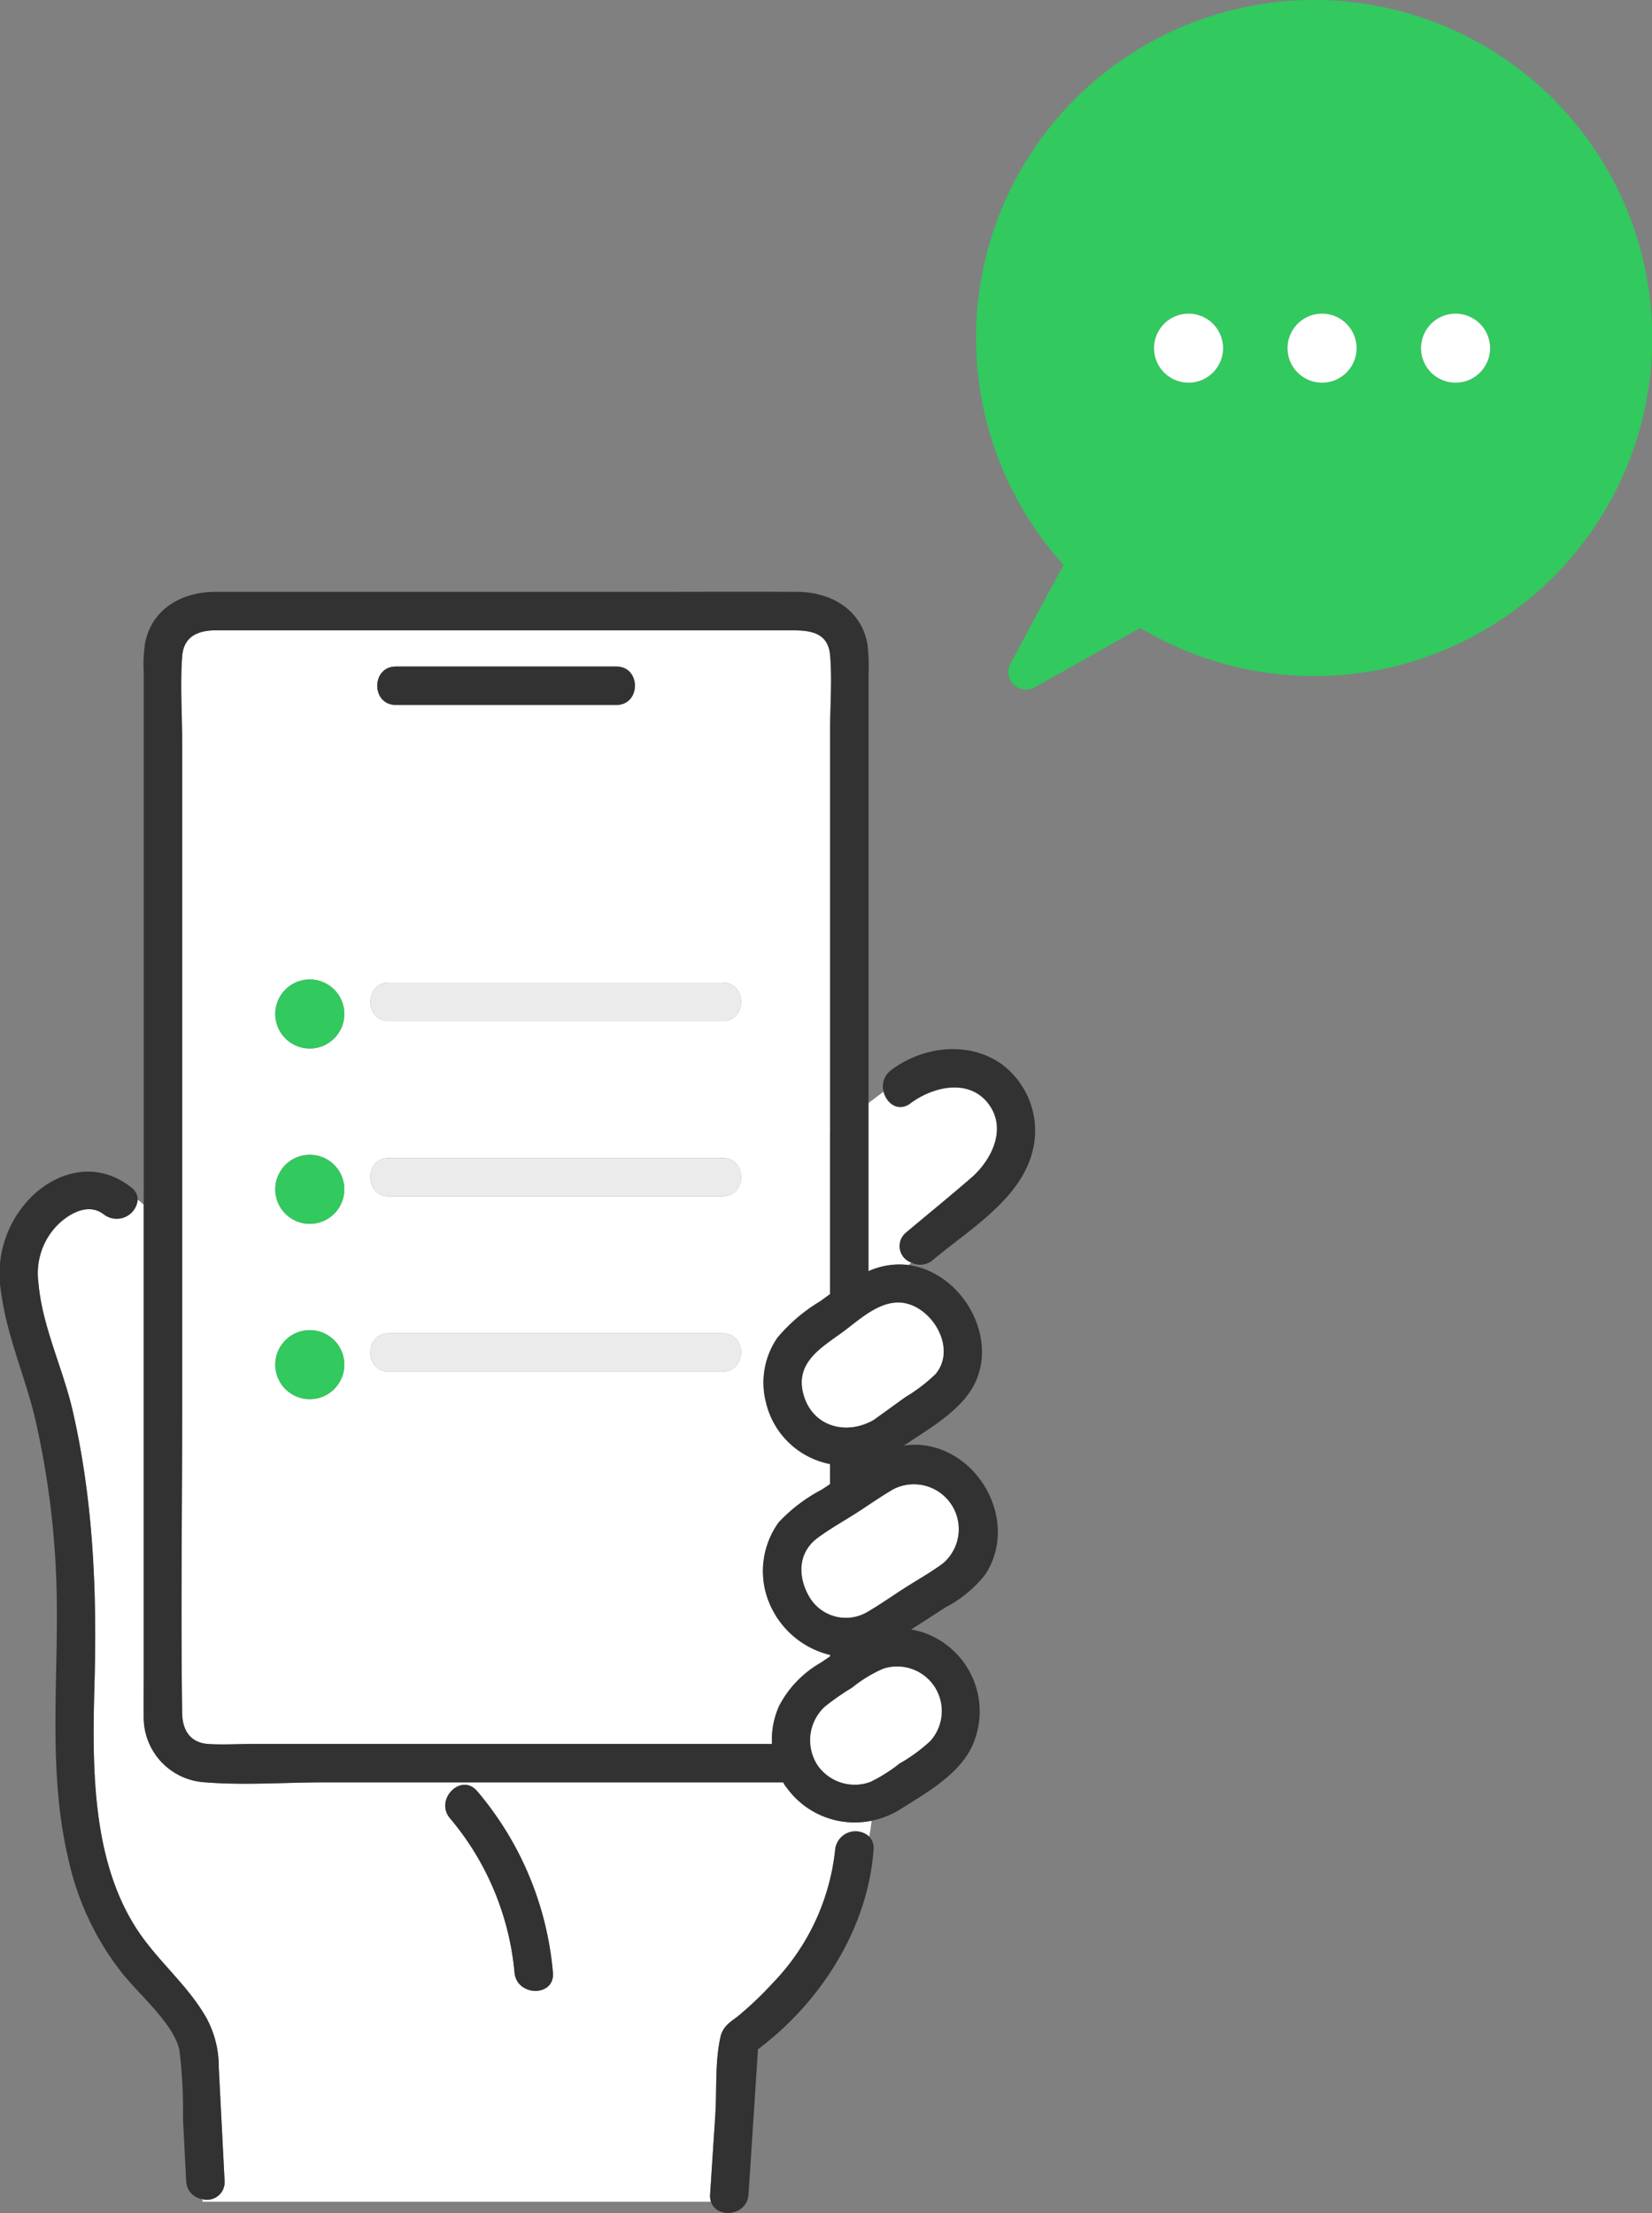 <svg xmlns="http://www.w3.org/2000/svg" width="165.664" height="221.922" data-name="グループ 27919"><rect width="100%" height="100%" fill="#808080" stroke="none"/><defs><clipPath id="a"><path fill="none" d="M0 0h165.664v221.922H0z" data-name="長方形 19585"/></clipPath></defs><g clip-path="url(#a)" data-name="グループ 27919"><path fill="#fff" d="M71.73 212.084c.164-2.507-.041-5.4.531-7.86.267-1.146 1.265-1.639 1.766-2.058a35.29 35.29 0 0 0 3.464-3.3 22.63 22.63 0 0 0 6.259-13.369 2.05 2.05 0 0 1 3.421-1.318c.1-.533.169-1.069.239-1.6a8.4 8.4 0 0 1-8.511-3.3 2.148 2.148 0 0 1-.225-.308 2.241 2.241 0 0 1-.134-.237H32.548c-4.049 0-8.252.33-12.291-.03a6.522 6.522 0 0 1-5.845-6.71c-.018-1.184 0-2.369 0-3.553v-47.625q-.293-.266-.6-.525a2.119 2.119 0 0 1-3.389 1.5c-1.583-1.246-3.591-.057-4.767 1.165a6.915 6.915 0 0 0-1.806 5.65c.369 4.405 2.462 8.61 3.445 12.9 2.055 8.979 2.434 18.076 2.182 27.252-.23 8.365-.37 18.292 4.741 25.427 2.007 2.8 4.71 5.089 6.438 8.1a10.235 10.235 0 0 1 1.282 5l.586 11.43a1.762 1.762 0 0 1-2.21 1.822v.258h50.98a1.92 1.92 0 0 1-.084-.724l.521-7.987m-20.135-14.28a27.923 27.923 0 0 0-6.464-15.458c-1.59-1.883 1.122-4.62 2.723-2.723a32.408 32.408 0 0 1 7.592 18.182c.225 2.472-3.629 2.448-3.852 0" data-name="パス 38015"/><path fill="#fff" d="m91.136 126.864.235-.259a1.749 1.749 0 0 1-.539-2.982c2.187-1.837 4.406-3.641 6.564-5.512 2.017-1.748 3.585-4.851 1.786-7.34-1.943-2.691-5.632-1.817-7.878-.131-1.217.914-2.408.008-2.7-1.168l-1.515 1.144v16.862a7.533 7.533 0 0 1 4.043-.615" data-name="パス 38016"/><path fill="#fff" d="M82.271 130.479c.323-.233.647-.468.971-.7v-16.251l-.377.285.377-.285v-40.4c0-2.435.207-4.973 0-7.4s-2.161-2.516-4-2.516H21.675c-1.747 0-3.26.551-3.412 2.625-.208 2.829 0 5.751 0 8.584v67.069c0 10.1-.143 20.214 0 30.314.023 1.65.767 2.968 2.625 3.09 1.428.094 2.895 0 4.325 0h52.2a8.243 8.243 0 0 1 .724-3.835 10.7 10.7 0 0 1 4.183-4.323l.922-.627v-.144a8.817 8.817 0 0 1-5.213-3.584 2.158 2.158 0 0 1-.154-.222 2.088 2.088 0 0 1-.14-.251 8.331 8.331 0 0 1 .364-9.249 16.275 16.275 0 0 1 4.3-3.266c.279-.179.56-.367.844-.56v-2.01a8.209 8.209 0 0 1-6.427-6.171 7.938 7.938 0 0 1 1.147-6.5 17.074 17.074 0 0 1 4.308-3.667M39.692 66.841h22.123c2.482 0 2.478 3.852 0 3.852H39.692c-2.483 0-2.478-3.852 0-3.852m-8.625 73.47a3.461 3.461 0 1 1 3.461-3.461 3.461 3.461 0 0 1-3.461 3.461m0-17.583a3.461 3.461 0 1 1 3.461-3.461 3.461 3.461 0 0 1-3.461 3.461m0-17.582a3.461 3.461 0 1 1 3.461-3.461 3.461 3.461 0 0 1-3.461 3.461m41.392 32.408H39.002c-2.482 0-2.478-3.852 0-3.852h33.455c2.482 0 2.478 3.852 0 3.852m0-17.582H39.002c-2.482 0-2.478-3.852 0-3.852h33.455c2.482 0 2.478 3.852 0 3.852m0-17.582H39.002c-2.482 0-2.478-3.852 0-3.852h33.455c2.482 0 2.478 3.852 0 3.852" data-name="パス 38017"/><path fill="#323232" d="M100.449 106.716c-3.355-2.375-7.92-1.781-11.09.6a2.018 2.018 0 0 0-.752 2.158l1.519-1.148-1.519 1.148c.288 1.176 1.479 2.082 2.7 1.168 2.246-1.686 5.934-2.56 7.878.131 1.8 2.489.231 5.592-1.786 7.34-2.158 1.87-4.377 3.675-6.564 5.512a1.749 1.749 0 0 0 .539 2.983l1.5-1.657-1.5 1.657a1.948 1.948 0 0 0 2.184-.259c3.424-2.875 8.4-5.856 9.813-10.315a8.316 8.316 0 0 0-2.918-9.315" data-name="パス 38018"/><path fill="#323232" d="M39.69 70.693h22.119c2.478 0 2.482-3.852 0-3.852H39.69c-2.478 0-2.482 3.852 0 3.852" data-name="パス 38019"/><path fill="#fff" d="M89.584 149.342c-1.258.733-2.462 1.583-3.686 2.37-1.3.834-2.686 1.6-3.923 2.523-2.006 1.5-1.991 3.953-.776 5.974a4.252 4.252 0 0 0 5.767 1.455c1.258-.733 2.461-1.583 3.686-2.37 1.3-.834 2.686-1.6 3.923-2.523a4.506 4.506 0 0 0-4.99-7.43" data-name="パス 38020"/><path fill="#323232" d="M98.754 157.963c3.345-4.95-.112-12.027-5.844-12.989a6.936 6.936 0 0 0-2.282 0c2.459-1.637 5.524-3.4 6.917-5.845 2.348-4.118-.027-9.543-4.083-11.536a7.643 7.643 0 0 0-2.326-.731l-2.945 3.25 2.945-3.25a7.533 7.533 0 0 0-4.043.615v-16.86l-3.852 2.91v16.253c-.324.231-.647.465-.971.7a17.091 17.091 0 0 0-4.309 3.667 7.937 7.937 0 0 0-1.147 6.5 8.208 8.208 0 0 0 6.426 6.17v2.01c-.283.193-.565.381-.843.56a16.269 16.269 0 0 0-4.3 3.266 8.331 8.331 0 0 0-.364 9.248 2.82 2.82 0 0 0 .3.474 8.815 8.815 0 0 0 5.213 3.583v.144l-.922.627a10.689 10.689 0 0 0-4.182 4.323 8.229 8.229 0 0 0-.724 3.836h-52.2c-1.431 0-2.9.094-4.325 0-1.858-.123-2.6-1.441-2.625-3.09-.143-10.1 0-20.213 0-30.314V74.416c0-2.834-.208-5.756 0-8.584.153-2.074 1.664-2.625 3.412-2.625h57.567c1.838 0 3.792.1 4 2.515s0 4.967 0 7.4v40.4l3.852-2.91V67.511a17.723 17.723 0 0 0-.1-2.824c-.577-3.56-3.681-5.314-7.016-5.332-5.508-.03-11.017 0-16.525 0H21.575c-3.275 0-6.3 1.64-7.02 5.083a14.477 14.477 0 0 0-.143 2.965v53.412a10.77 10.77 0 0 1 3.079 4.3 10.77 10.77 0 0 0-3.079-4.3v47.632c0 1.184-.018 2.369 0 3.553a6.522 6.522 0 0 0 5.845 6.71c4.039.36 8.242.03 12.291.03h45.994a2.176 2.176 0 0 0 .134.237 2.119 2.119 0 0 0 .225.308 8.4 8.4 0 0 0 8.51 3.3 8.582 8.582 0 0 0 2.867-1.145c2.621-1.648 5.92-3.493 7.239-6.4a8.37 8.37 0 0 0-5.027-11.363 8.2 8.2 0 0 0-1.125-.263l3.5-2.252a12.292 12.292 0 0 0 3.888-3.2m-18.225-18.34c-.691-2.966 1.763-4.431 3.828-5.921 2-1.443 4.35-3.864 7.041-2.822 2.539.984 4.365 4.6 2.409 6.915a16.684 16.684 0 0 1-3.028 2.309l-3.134 2.263c-2.815 1.65-6.321.668-7.115-2.744m13.123 29.434a4.535 4.535 0 0 1-.364 5.529 16.316 16.316 0 0 1-3.079 2.253 15.973 15.973 0 0 1-2.909 1.839 4.524 4.524 0 0 1-5.3-1.644 4.576 4.576 0 0 1 .725-5.888 25.284 25.284 0 0 1 2.718-1.893 13.344 13.344 0 0 1 3.149-1.913 4.524 4.524 0 0 1 5.059 1.718m-3-9.763c-1.224.787-2.428 1.638-3.686 2.37a4.251 4.251 0 0 1-5.766-1.455c-1.216-2.021-1.23-4.479.776-5.975 1.237-.922 2.626-1.689 3.923-2.523 1.224-.787 2.428-1.638 3.686-2.37a4.506 4.506 0 0 1 4.99 7.43c-1.237.922-2.626 1.689-3.923 2.523" data-name="パス 38021"/><path fill="#fff" d="M88.594 167.34a13.344 13.344 0 0 0-3.149 1.913 25.281 25.281 0 0 0-2.718 1.893 4.576 4.576 0 0 0-.725 5.888 4.525 4.525 0 0 0 5.3 1.644 15.987 15.987 0 0 0 2.908-1.84 16.3 16.3 0 0 0 3.076-2.251 4.469 4.469 0 0 0-4.694-7.247" data-name="パス 38022"/><path fill="#323232" d="M87.171 184.182a7.341 7.341 0 0 1-1.893 4.1 7.341 7.341 0 0 0 1.893-4.1 2.05 2.05 0 0 0-3.421 1.318 22.633 22.633 0 0 1-6.259 13.368 35.254 35.254 0 0 1-3.464 3.3c-.5.419-1.5.912-1.767 2.058-.572 2.456-.367 5.353-.53 7.86l-.521 7.987a1.913 1.913 0 0 0 .085.725h3.587a2.04 2.04 0 0 0 .18-.725l.95-14.571c6.3-4.72 11.012-12.115 11.59-20a1.653 1.653 0 0 0-.43-1.318" data-name="パス 38023"/><path fill="#323232" d="M71.289 220.797c.49 1.5 2.9 1.5 3.587 0Z" data-name="パス 38024"/><path fill="#fff" d="M80.529 139.623c.795 3.412 4.3 4.4 7.115 2.744l3.134-2.262a16.7 16.7 0 0 0 3.029-2.309c1.955-2.318.129-5.932-2.41-6.916-2.69-1.043-5.042 1.379-7.041 2.822-2.065 1.491-4.519 2.956-3.828 5.921" data-name="パス 38025"/><path fill="#323232" d="M21.94 207.287a10.233 10.233 0 0 0-1.282-5c-1.728-3.011-4.431-5.3-6.438-8.1-5.111-7.134-4.971-17.062-4.741-25.427.252-9.175-.126-18.272-2.182-27.252-.983-4.292-3.076-8.5-3.445-12.9a6.917 6.917 0 0 1 1.806-5.65c1.177-1.222 3.184-2.411 4.767-1.165a2.119 2.119 0 0 0 3.389-1.5c-.678-.576-1.389-1.133-2.1-1.726.712.593 1.423 1.15 2.1 1.726a1.565 1.565 0 0 0-.665-1.228c-3.084-2.426-6.781-1.907-9.659.632a10.921 10.921 0 0 0-3.364 9.99c.587 4.4 2.468 8.524 3.456 12.843A85.7 85.7 0 0 1 5.6 157.39c.484 9.684-1.006 19.533 1.264 29.076a28.083 28.083 0 0 0 5.566 11.633c1.748 2.1 5.084 5.027 5.568 7.527a50.879 50.879 0 0 1 .352 6.864l.319 6.227a1.9 1.9 0 0 0 1.642 1.822 1.762 1.762 0 0 0 2.21-1.822l-.586-11.43" data-name="パス 38026"/><path fill="#323232" d="M47.854 179.624c-1.6-1.9-4.314.84-2.723 2.723a27.923 27.923 0 0 1 6.464 15.458c.222 2.448 4.076 2.472 3.852 0a32.4 32.4 0 0 0-7.592-18.182" data-name="パス 38027"/><path fill="#32c95e" d="M31.066 98.224a3.461 3.461 0 1 0 3.461 3.461 3.461 3.461 0 0 0-3.461-3.461" data-name="パス 38028"/><path fill="#ebebeb" d="M72.458 98.539H39.003c-2.478 0-2.482 3.852 0 3.852h33.455c2.478 0 2.482-3.852 0-3.852" data-name="パス 38029"/><path fill="#32c95e" d="M31.066 115.807a3.461 3.461 0 1 0 3.461 3.461 3.461 3.461 0 0 0-3.461-3.461" data-name="パス 38030"/><path fill="#ebebeb" d="M72.458 116.121H39.003c-2.478 0-2.482 3.852 0 3.852h33.455c2.478 0 2.482-3.852 0-3.852" data-name="パス 38031"/><path fill="#32c95e" d="M31.066 133.389a3.461 3.461 0 1 0 3.461 3.461 3.461 3.461 0 0 0-3.461-3.461" data-name="パス 38032"/><path fill="#ebebeb" d="M72.458 133.703H39.003c-2.478 0-2.482 3.852 0 3.852h33.455c2.478 0 2.482-3.852 0-3.852" data-name="パス 38033"/><path fill="#32c95e" d="M131.772-.001a33.894 33.894 0 0 0-25.12 56.648l-5.327 9.909a1.771 1.771 0 0 0 2.427 2.382l10.6-5.968a33.9 33.9 0 1 0 17.42-62.971m-12.583 31.455a3.461 3.461 0 1 1-3.461 3.461 3.461 3.461 0 0 1 3.461-3.461m13.388 6.922a3.461 3.461 0 1 1 3.461-3.461 3.461 3.461 0 0 1-3.461 3.461m13.388 0a3.461 3.461 0 1 1 3.461-3.461 3.461 3.461 0 0 1-3.461 3.461" data-name="パス 38034"/><path fill="#fff" d="M119.189 38.376a3.461 3.461 0 1 0-3.461-3.461 3.461 3.461 0 0 0 3.461 3.461" data-name="パス 38035"/><path fill="#fff" d="M132.577 31.454a3.461 3.461 0 1 0 3.461 3.461 3.461 3.461 0 0 0-3.461-3.461" data-name="パス 38036"/><path fill="#fff" d="M145.965 31.454a3.461 3.461 0 1 0 3.461 3.461 3.461 3.461 0 0 0-3.461-3.461" data-name="パス 38037"/></g></svg>